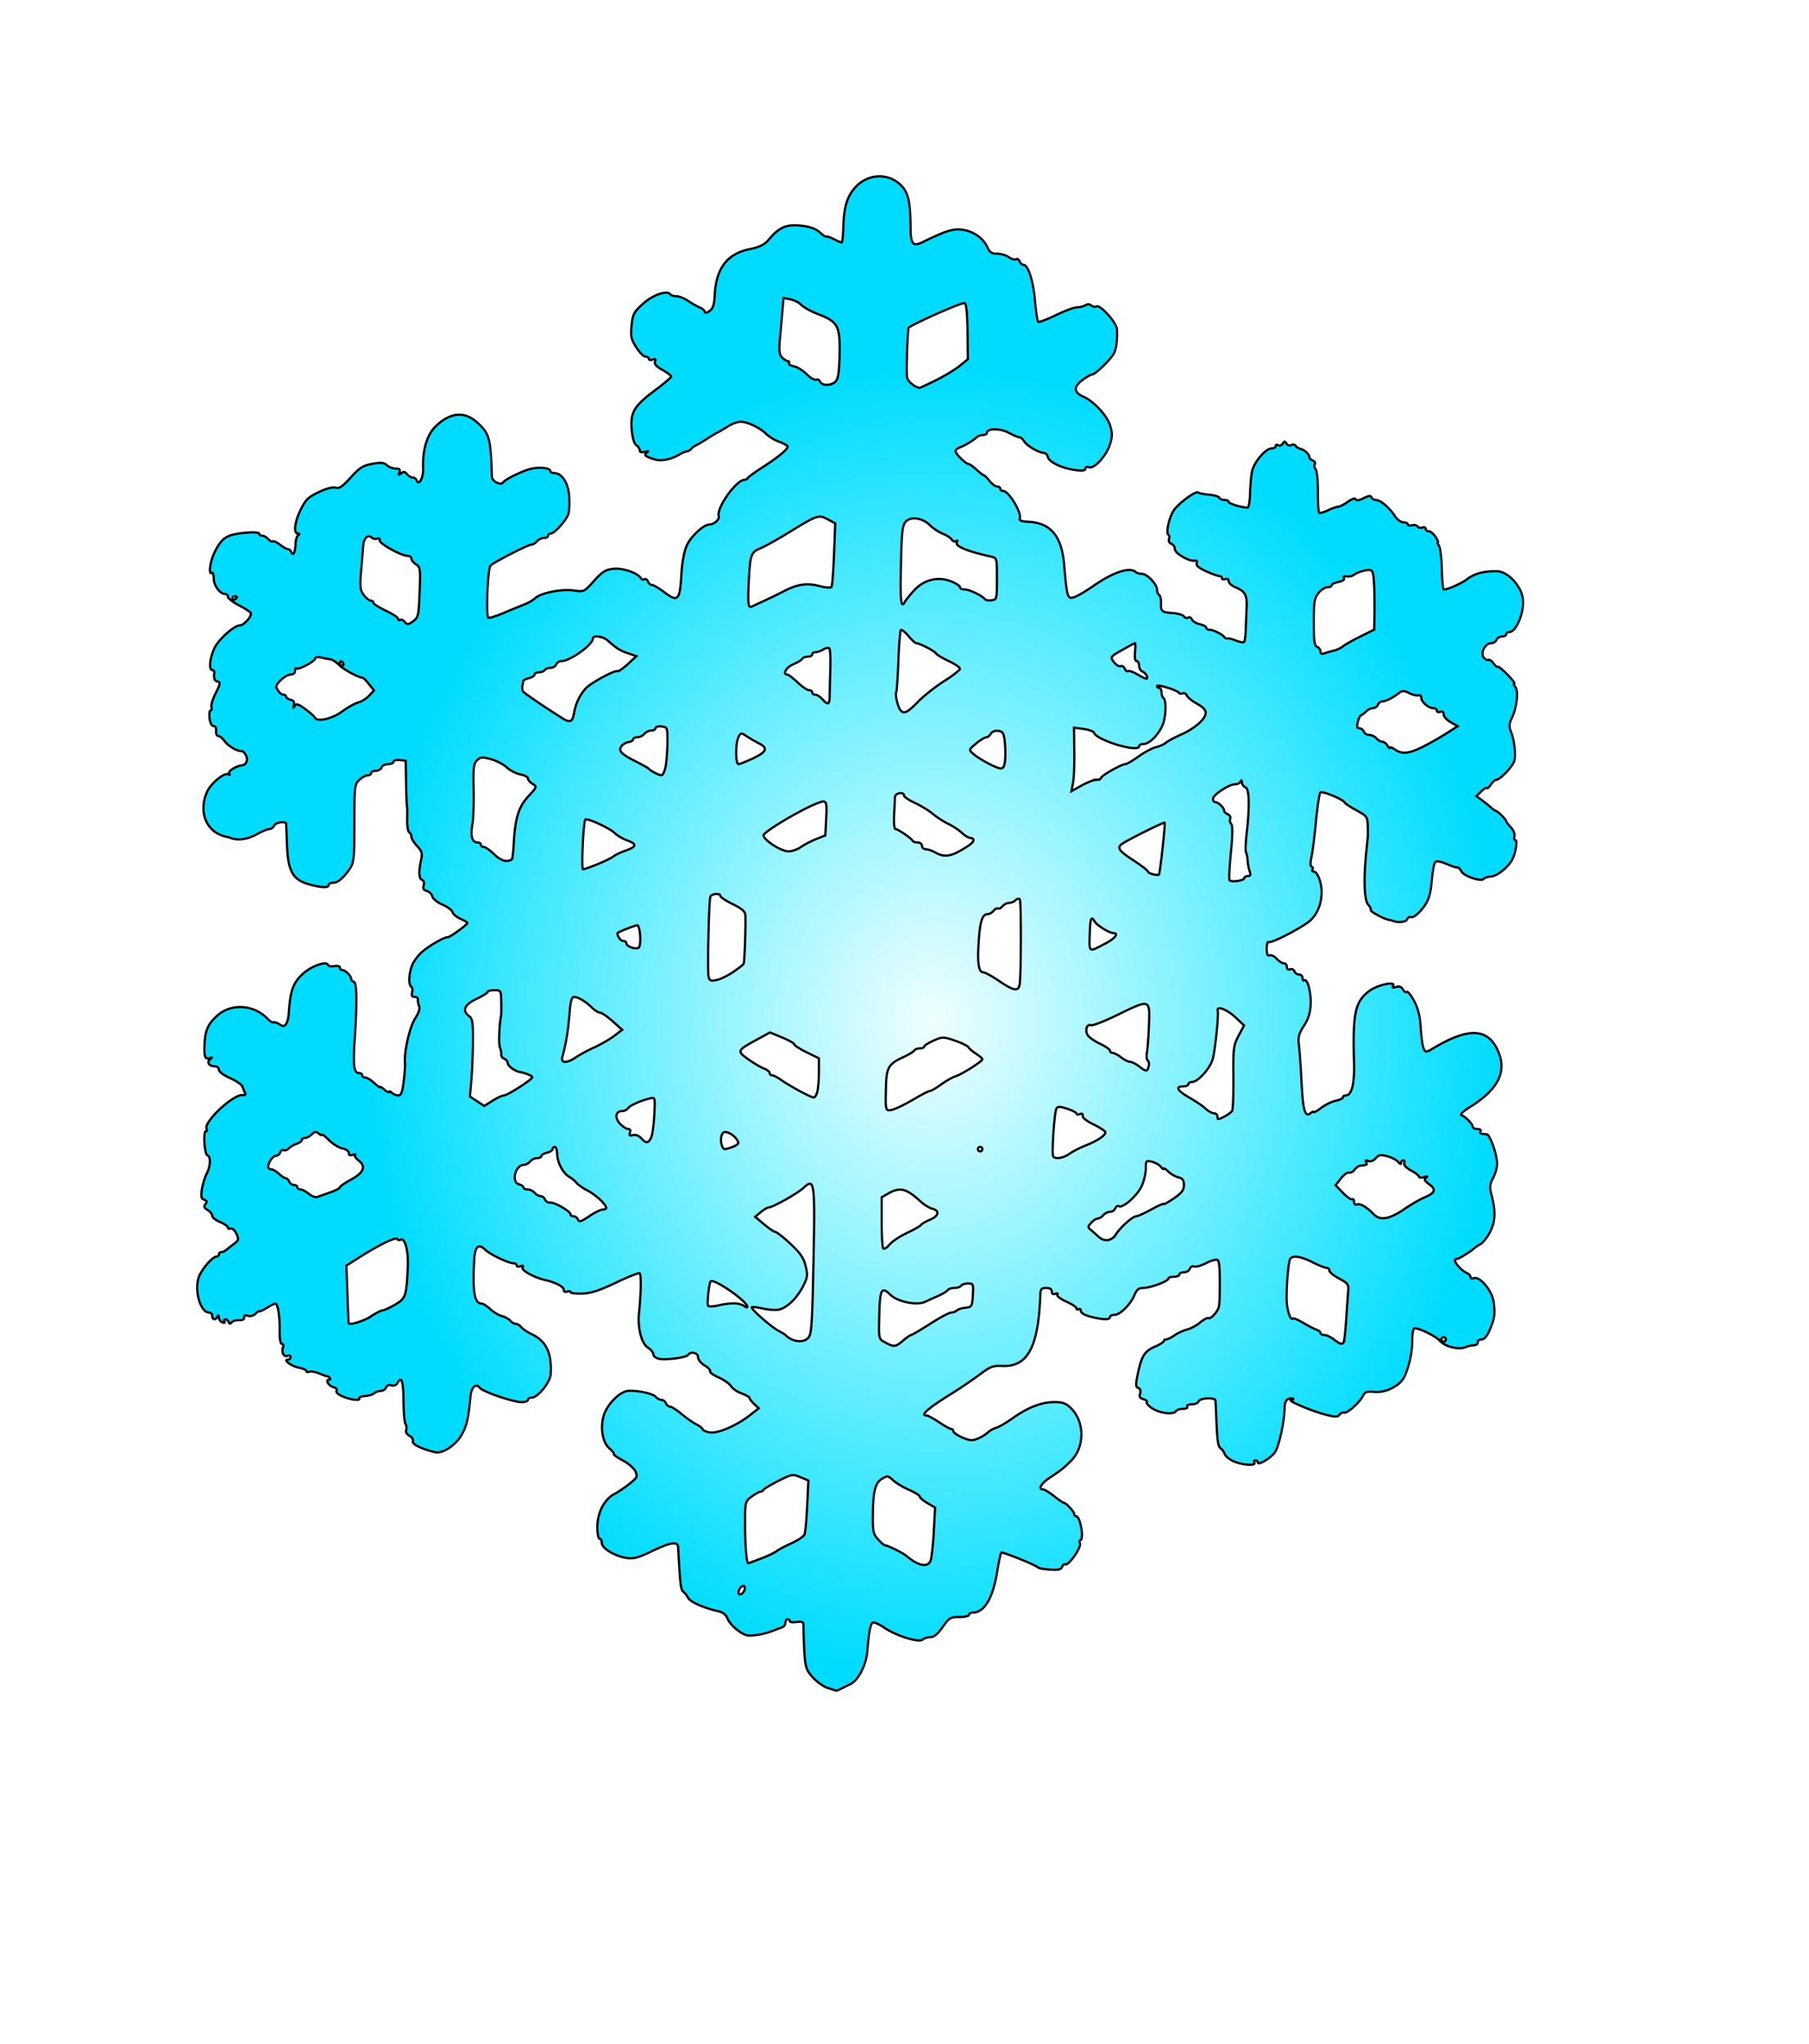 <svg xmlns="http://www.w3.org/2000/svg" viewBox="0 0 808 913"><defs><radialGradient id="a" gradientUnits="userSpaceOnUse" cy="455.99" cx="416.8" gradientTransform="matrix(1 0 0 1.147 0 -67.106)" r="252.99"><stop offset="0" stop-color="#00eaff" stop-opacity=".06"/><stop offset="1" stop-color="#00dcff"/></radialGradient></defs><path d="M369.69 753.99c-1.979-.645-5.065-2.863-6.858-4.929-3.386-3.9-3.485-4.484-4.007-23.608-.025-.941-.965-1.227-3.037-.923-1.65.242-3 .068-3-.386 0-.455-.45-.827-1-.827s-1 .689-1 1.531c0 .843-.562 1.73-1.25 1.97-.687.242-2.6.964-4.25 1.604-3.676 1.427-7.144 2.13-10.684 2.163-2.965.028-8.428-4.399-9.86-7.99-.503-1.263-2.087-2.48-3.67-2.821-6.447-1.386-12.662-4.092-13.687-5.957-.604-1.1-1.549-2.32-2.099-2.713-1.237-.881-1.479-2.894-2.405-20.038-.145-2.672-3.407-2.156-11.763 1.864-6.143 2.955-8.216 3.5-11.371 2.996-5.231-.837-10.96-4.343-10.96-6.708 0-1.046-.45-1.902-1-1.902s-.993-2.362-.984-5.25c.02-6.386 3.084-12.298 7.626-14.712 1.728-.918 4.802-3.002 6.83-4.63 3.36-2.694 3.587-3.183 2.546-5.468-.629-1.38-3.148-3.573-5.599-4.873-2.45-1.3-4.25-2.568-4.001-2.818.25-.25-.689-1.437-2.085-2.638-3.68-3.166-4.348-12.07-1.303-17.358 2.677-4.65 7.046-8.24 10.133-8.325 4.39-.121 10.806 1.33 11.945 2.703.626.753 1.771 1.37 2.546 1.37.775 0 1.668.675 1.985 1.5.316.825 1.121 1.5 1.788 1.5.668 0 2.982 1.47 5.143 3.268 2.162 1.798 5.168 3.899 6.68 4.67 1.513.77 2.75 1.738 2.75 2.152 0 .413 1.346 1.047 2.99 1.408 3.479.764 12.157-2.912 18.314-7.757l3.803-2.993-2.053-1.913c-1.13-1.052-2.054-2.255-2.054-2.673 0-.418-1.593-1.336-3.54-2.04s-4.086-2.169-4.75-3.253-3.155-2.838-5.533-3.897-4.09-2.303-3.805-2.765c.286-.462-.806-1.623-2.426-2.58-1.654-.977-2.946-2.593-2.946-3.684 0-2.027-3.358-2.791-4.457-1.013-.77 1.248-10.789 2.444-13.435 1.604-1.159-.368-2.108-1.262-2.108-1.986 0-.725-1.085-2.03-2.411-2.898-2.89-1.893-4.64-8.792-3.95-15.566.919-9.016 1.038-17.166.259-17.648-.436-.27-5.204 1.623-10.595 4.205-7.358 3.524-11.111 4.742-15.052 4.883-2.888.103-5.25-.184-5.25-.637 0-.454-.675-.566-1.5-.25-.881.339-1.5.014-1.5-.787 0-1.442-3.518-3.278-8.5-4.437-4.975-1.157-10.638-4.382-9.872-5.622.46-.743.129-.912-.964-.493-.916.351-1.664.203-1.664-.33s-.618-.969-1.373-.969c-2.237 0-10.643-4.015-12.688-6.061-2.954-2.954-4.589-1.502-4.911 4.358-.804 14.614.063 19.703 3.355 19.703.625 0 2.33 1.107 3.79 2.459 1.458 1.352 3.797 2.746 5.198 3.098 1.4.352 3.07 1.27 3.71 2.041.64.771 1.729 1.402 2.42 1.402.69 0 1.821.683 2.514 1.518.694.836 2.799 2.249 4.68 3.141 6.489 3.08 9.038 8.46 8.485 17.91-.207 3.534-5.797 10.431-8.455 10.431-.949 0-1.725.45-1.725 1s-1.271 1-2.825 1c-3.812 0-17.414-4.677-18.733-6.441-1.59-2.127-3.698-.264-4.067 3.594-.954 9.977-1.505 12.544-3.59 16.743-2.49 5.015-8.698 9.289-12.285 8.457-5.84-1.354-10.355-3.568-9.867-4.838.287-.75-.396-1.853-1.518-2.454-1.174-.628-1.806-1.702-1.489-2.529.303-.79.176-2.02-.283-2.734-.46-.714-.863-5.225-.897-10.023-.065-8.995-.856-11.58-2.595-8.473-.628 1.122-1.67 1.572-2.807 1.212-1.108-.352-2.034.018-2.394.956-.323.841-1.411 1.53-2.418 1.53-1.008 0-2.294.462-2.858 1.026-.565.565-2.411 1.128-4.103 1.25-1.692.123-2.868.561-2.614.974.778 1.265-3.522.833-7.26-.73-2.075-.866-3.262-1.929-2.868-2.567.377-.61-.221-1.321-1.359-1.62-2.2-.574-3.831-3.333-1.972-3.333 1.143 0 .213-1.428-1.031-1.584-.367-.046-1.982-.627-3.59-1.29-1.607-.665-3.52-.979-4.25-.698-.73.28-1.327.123-1.327-.348 0-.472-1.53-1.145-3.4-1.495-3.274-.615-7.188-3.585-4.722-3.585.617 0 1.122-.498 1.122-1.107 0-.61-.638-.863-1.417-.563-1.638.628-2.787-1.635-1.944-3.83.316-.825.082-1.5-.52-1.5-.685 0-1.064-2.338-1.013-6.25.084-6.383-.814-11.753-1.964-11.746-.353.002-2.104.895-3.892 1.985s-3.25 1.731-3.25 1.425-.722.165-1.605 1.048c-.949.95-2.39 1.356-3.525.996-1.289-.408-1.83-.173-1.645.717.175.842-.635 1.282-2.225 1.208-1.375-.064-2.872.386-3.326 1-.596.806-.967.77-1.333-.133-.28-.688-.946-1.25-1.483-1.25-.537 0-.7.445-.365.988.35.567-.05.735-.94.393-.854-.327-1.588-1.334-1.632-2.238-.05-1.038-.265-1.183-.583-.393-.703 1.741-2.338 1.566-2.338-.25 0-.825-.605-1.5-1.345-1.5-4.283 0-7.075-11.353-4.172-16.967 1.912-3.698 5.896-8.034 7.382-8.034.624 0 1.135-.45 1.135-1s.47-1 1.042-1 1.586-.45 2.25-1c.665-.55 2.235-1.788 3.49-2.75 2.062-1.58 2.159-2.016 1-4.5-.705-1.513-1.844-2.54-2.532-2.281-.687.258-1.25.039-1.25-.487 0-.525-1.575-1.613-3.5-2.417-1.925-.804-3.5-2.052-3.5-2.773 0-.72-.934-1.894-2.076-2.607-1.577-.985-1.811-1.615-.974-2.624.83-1 .695-1.483-.55-1.96-1.322-.508-1.52-1.447-.996-4.722.36-2.249 1.316-5.37 2.125-6.934 1.744-3.374 1.927-7.626.35-8.152-1.36-.453-2.03-10.793-.7-10.793.517 0 .678-.423.358-.94-1.825-2.953 12.25-16.074 16.32-15.21.81.17 1.112-.244.75-1.032a47.012 47.012 0 01-1.163-2.839c-.306-.836-2.782-2.508-5.5-3.715-2.824-1.254-4.944-2.853-4.944-3.73 0-.852-.862-1.534-1.94-1.534-2.524 0-3.702-1.948-1.938-3.206 1.087-.775 1.026-.87-.289-.451-2.071.66-2.525-.614-2.262-6.343.283-6.17 1.615-9.077 5.868-12.812 6.161-5.41 16.14-4.742 22.207 1.487 1.18 1.21 2.373 1.973 2.653 1.694.279-.279 1.465.086 2.635.812 1.797 1.114 2.276 1.086 3.082-.18.525-.826 1.028-2.626 1.118-4 .69-10.569 1.815-13.953 5.98-17.994 3.821-3.708 10.954-6.305 11.643-4.238.172.517 1.423.729 2.779.47 1.43-.274 2.465-.002 2.465.645 0 .614.482 1.117 1.071 1.117 1.345 0 3.929 2.528 3.929 3.845 0 .543.562 1.176 1.25 1.406 1.383.462 1.488 8.884.33 26.562-.723 11.048-.284 14.187 1.987 14.187.788 0 1.433.45 1.433 1s.609 1 1.354 1c.744 0 2.544 1.103 4 2.452s2.646 2.179 2.646 1.845c0-.334.9.207 2 1.203 1.1.995 2 1.425 2 .955 0-.47.54-.315 1.2.345s1.952 1.2 2.87 1.2c1.3 0 1.844-1.389 2.45-6.25.43-3.438.691-7.182.582-8.32-.464-4.842 2.111-16.11 4.519-19.77 1.612-2.45 2.26-4.438 1.794-5.5-.402-.913-.64-2.223-.53-2.91.112-.688-.545-1.25-1.458-1.25-1.168 0-1.506-.594-1.138-2 .288-1.099.115-2.25-.383-2.558-1.343-.83-1.099-6.046.458-9.771.75-1.796 2.835-4.503 4.633-6.016 3.354-2.822 9.974-6.553 11.175-6.298.78.165 8.769-5.609 8.804-6.363.013-.279-1.385-1.13-3.107-1.892-1.722-.762-3.322-2.11-3.555-2.994-.233-.885-2.237-2.379-4.453-3.32-2.216-.941-4.258-2.587-4.538-3.657-.28-1.07-1.407-2.182-2.506-2.469-1.448-.379-1.827-1.059-1.377-2.474.382-1.204.092-2.154-.755-2.48-1.425-.546-1.533-3.842-.303-9.271.56-2.47.203-3.593-1.844-5.802-1.396-1.506-2.539-3.364-2.539-4.128 0-.764-.46-1.674-1.023-2.022-.564-.348-.962-2.962-.886-5.81.076-2.846.037-5.4-.086-5.675-.123-.275-.306-5-.408-10.5l-.185-10-2.706-.317c-1.488-.174-2.705.164-2.705.75s-1.077 1.067-2.393 1.067c-1.317 0-2.652.675-2.97 1.5-.316.825-1.489 1.5-2.606 1.5s-2.031.45-2.031 1-.694 1-1.542 1c-.848 0-2.536.925-3.75 2.057-2.113 1.968-2.208 2.804-2.208 19.292 0 14.971-.24 17.599-1.817 20.009-2.84 4.337-5.506 6.64-7.683 6.64-1.1 0-2 .45-2 1 0 1.339-2.996 1.262-8.536-.22-7.343-1.964-9.587-5.787-10.038-17.099l-.396-9.93c-.057-1.414-4.816-.752-5.392.75-.317.824-1.249 1.5-2.071 1.5-.823 0-3.51 1.124-5.971 2.498-3.92 2.188-8.554 2.754-11.596 1.417-.275-.121-.95-.307-1.5-.412-8.958-1.718-12.948-10.917-8.762-20.204 1.694-3.758 7.768-8.723 9.422-7.7.71.438.876.268.434-.447-.61-.986 2.947-3.25 5.606-3.569 2.028-.243 2.945-2.443 1.863-4.467-.618-1.153-1.447-2.029-1.843-1.945-1.652.347-6.133-2.21-7.638-4.359-.892-1.272-2.174-2.325-2.851-2.34-.677-.014-1.124-1.027-.993-2.25.144-1.338-.31-2.223-1.14-2.223-.832 0-1.542-1.39-1.788-3.5-.225-1.925 0-3.5.498-3.5s.657-.647.354-1.439c-.304-.791.547-3.604 1.891-6.25 2.02-3.977 2.185-4.867.946-5.134-1.465-.316-1.901-1.405-1.574-3.927.09-.687-.307-1.25-.881-1.25-1.652 0-1.177-5.111.901-9.688 1.807-3.98 8.888-10.312 11.53-10.312 1.783 0 5.53-4.39 4.729-5.54-.388-.555-2.842-2.122-5.454-3.483s-4.75-3.037-4.75-3.725c0-.689-.606-1.252-1.345-1.252-2.239 0-4.989-3.842-4.989-6.969 0-1.619-.375-2.711-.833-2.428-1.598.988-.818-5.003 1.192-9.155 2.487-5.139 4.596-7.123 8.483-7.984 4.987-1.104 11.491-1.307 11.491-.358 0 .492.62.894 1.378.894.758 0 1.934.67 2.613 1.489.68.819 1.582 1.275 2.005 1.014.423-.262 1.906.418 3.295 1.51s2.979 1.987 3.534 1.987c.555 0 1.21.562 1.455 1.25.747 2.09 1.843.159 1.93-3.397.045-1.844.579-3.684 1.186-4.088.768-.51.723-.74-.145-.75-2.065-.025-1.422-5.278 1.32-10.779 2.172-4.36 3.415-5.557 8.047-7.748 3.389-1.603 6.256-2.345 7.517-1.945 1.592.505 3.056-.486 6.701-4.54 3.927-4.367 5.442-5.33 9.584-6.096 3.916-.724 5.258-.603 6.579.592.912.826 2.684 1.501 3.937 1.501 1.702 0 2.119.416 1.649 1.642-.503 1.31-.35 1.409.76.487 1.07-.887 1.68-.804 2.645.359.69.832 1.838 1.512 2.55 1.512.711 0 1.5.563 1.752 1.25 1.002 2.733 3.133-1.27 2.933-5.512-.364-7.75 1.657-14.686 5.36-18.389 6.4-6.4 12.934-7.139 18.575-2.099 5.667 5.063 6.164 6.855 6.767 24.383.074 2.151 3.962 4.084 5.037 2.505.916-1.346 8.358-5.004 12.162-5.979 3.92-1.005 8.875-.47 8.875.957 0 .486.787.892 1.75.901 3.525.035 6.338 4.496 6.704 10.633.188 3.165-.01 6.684-.443 7.82-1.105 2.907-6.204 8.53-7.734 8.53-.702 0-1.277.45-1.277 1s-.845 1-1.878 1c-1.032 0-2.438.675-3.122 1.5-.685.825-1.806 1.5-2.492 1.5-1.499 0-16.494 7.691-18.233 9.352-1.21 1.154-2.08 22.176-.966 23.29.28.281 3.363-.687 6.85-2.15 3.488-1.463 7.69-3.185 9.34-3.826 1.65-.641 3.853-1.935 4.895-2.875 2.59-2.336 11.892-4.125 17.262-3.32 4.33.65 4.507.564 8.88-4.299 3.749-4.17 5.138-5.033 8.712-5.408 4.185-.44 10.77 1.838 12.253 4.238.35.567 1.06.77 1.575.45.516-.318 1.208.125 1.538.985.33.86 1.147 1.563 1.815 1.563.668 0 2.982 1.337 5.143 2.972 6.55 4.956 7.316 4.155 8.03-8.387.262-4.608 1.225-9.666 2.305-12.108 1.844-4.168 7.5-9.448 10.187-9.508 2.109-.048 4.638-2.3 4.164-3.707-1.198-3.555 7.836-16.262 11.563-16.262.557 0 1.162-.34 1.346-.754.183-.415 3.277-2.657 6.875-4.982 6.888-4.451 10.958-7.832 10.958-9.102 0-.418-1.653-1.358-3.672-2.088-2.02-.73-4.662-2.317-5.87-3.525-2.844-2.844-8.62-5.569-11.61-5.476-1.291.04-3.698.934-5.348 1.986-1.65 1.051-3.9 2.375-5 2.941-1.1.567-3.35 1.918-5 3.004s-3.675 2.284-4.5 2.662c-.825.379-1.77 1.089-2.1 1.578-.33.489-1.23.985-2 1.1-.77.117-2.075.646-2.9 1.176-3.417 2.196-8.237 3.273-11.044 2.468-4.434-1.272-5.4-2.078-3.813-3.178.945-.655.674-.749-.893-.308-1.44.405-2.25.199-2.25-.574 0-.664-.71-1.726-1.576-2.36-1.01-.738-1.752-3.293-2.064-7.11-.625-7.643 1.072-10.46 10.567-17.543 3.89-2.901 7.073-5.615 7.073-6.03 0-.416-1.762-1.747-3.916-2.957-2.7-1.518-3.733-2.678-3.327-3.738.432-1.124.141-1.364-1.084-.894-.92.353-1.673.206-1.673-.327 0-.532-.67-.968-1.488-.968s-2.673-1.878-4.122-4.174c-2.293-3.632-2.562-4.896-2.075-9.75.506-5.039.997-5.975 5.095-9.714 4.366-3.983 10.938-6.227 12.21-4.168.274.443 1.484.809 2.69.812 1.204.004 3.54.93 5.19 2.06 1.65 1.129 4.013 2.465 5.25 2.969s2.25 1.402 2.25 1.997c0 .657.81.514 2.065-.365 1.609-1.127 2.136-2.745 2.384-7.31.639-11.792 5.513-18.25 15.333-20.32 4.898-1.032 6.857-2.007 8.895-4.43 4.612-5.48 7.869-6.856 14.433-6.094 4.004.465 6.566 1.385 8.282 2.975 1.366 1.266 2.67 2.117 2.897 1.89.227-.228 1.717.267 3.312 1.098 1.594.832 3.17 1.515 3.504 1.518.332.003.685-3.031.784-6.744.241-9.03 1.587-13.584 5.244-17.749 5.704-6.497 15.294-6.763 20.94-.582 2.897 3.172 3.77 7.382 3.836 18.504.044 7.347 1.042 8.544 5.358 6.433 10.312-5.044 13.706-6.122 17.62-5.597 4.963.666 9.53 3.806 11.278 7.754 1.05 2.37 1.95 2.988 4.356 2.988 1.669 0 4.035.7 5.258 1.558 1.223.857 2.677 1.278 3.23.936.552-.341 1.275.083 1.605.942.33.86 1.12 1.564 1.757 1.564 2.079 0 4.393 7.327 5.138 16.267.401 4.82 1.053 8.963 1.448 9.207.395.244 3.927-1.113 7.849-3.015s8.157-3.466 9.412-3.474c1.255-.008 2.942-.433 3.748-.943.923-.584 1.926-.546 2.706.101.682.566 1.683.756 2.224.421 1.643-1.015 9.091 7.287 9.21 10.265.19 4.804-.288 8.635-1.334 10.671-1.374 2.678-8.412 9.5-9.8 9.5-.608 0-2.604 1.143-4.435 2.54-3.98 3.035-3.761 5.43.673 7.393 4.69 2.076 10.53 8.467 11.892 13.013.982 3.278.953 4.878-.152 8.307-1.662 5.156-7.071 11.022-9.355 10.145-.933-.358-1.595-.096-1.595.631 0 .901-1.26 1.07-4.582.615-5.921-.811-11.571-3.515-12.175-5.825-.262-1-1.03-1.819-1.706-1.819-2.17 0-7.607-3.14-8.832-5.1-.652-1.045-1.647-1.9-2.21-1.9-.564 0-2.752-.925-4.862-2.057-3.814-2.044-9.633-1.961-9.633.137 0 .506-.81.92-1.8.92s-2.302.502-2.916 1.116c-1.365 1.366-5.17 3.63-7.534 4.485-.962.348-1.75 1.09-1.75 1.651 0 1.17 4.703 5.748 5.906 5.748.441 0 2.016 1.125 3.5 2.5s2.947 2.5 3.252 2.5c.305 0 1.44 1.125 2.52 2.5s2.61 2.5 3.395 2.5c.785 0 1.427.45 1.427 1s.575 1 1.278 1c2.521 0 8.397 9.798 7.414 12.362-.318.827.866 1.275 3.661 1.387 9.965.397 15.008 6.266 16.112 18.75 1.332 15.067 1.516 15.723 4.21 15.047 1.334-.335 5.333-2.641 8.888-5.126 8.978-6.276 16.504-8.687 19.079-6.112.38.38 1.538.692 2.573.692 2.327 0 6.786 4.657 6.786 7.087 0 .988.42 2.055.932 2.372.513.317.895 1.925.848 3.573-.11 3.828.252 4.135 5.316 4.513 2.308.172 4.531.853 4.939 1.512.407.66 1.244.888 1.86.508.615-.38 1.378-.015 1.695.81.317.827 1.89 1.791 3.493 2.144 1.604.352 2.917 1.055 2.917 1.56 0 .507.68.921 1.513.921 1.635 0 5.618 2 6.578 3.303.326.442 1 .707 1.5.589s2.209.32 3.797.975c1.59.654 3.158.92 3.486.592.328-.328.665-2.703.75-5.278.083-2.574.26-7.039.394-9.921.268-5.784-.637-7.445-5.052-9.273-1.631-.676-2.966-1.898-2.966-2.715 0-.91-.582-1.263-1.5-.91-.825.316-1.5.14-1.5-.393s-.531-.969-1.18-.969c-.65 0-3.311-.963-5.916-2.14-3.241-1.465-4.56-2.592-4.184-3.575.337-.876.011-1.325-.835-1.152-2.423.494-8.885-3.244-8.885-5.14 0-.978-.722-2.056-1.604-2.394-.897-.344-1.357-1.259-1.044-2.075.308-.803.188-1.69-.266-1.97-1.227-.759.291-7.674 2.388-10.875 2.04-3.113 9.94-8.932 10.866-8.005.328.328 2.522.769 4.877.98s4.432.825 4.616 1.365c.183.54 1.195.981 2.25.981s1.916.4 1.916.889c0 .755 5.4 2.391 8.446 2.559.52.029 1.026-2.89 1.124-6.486.098-3.596.503-8.017.9-9.824.89-4.055 6.071-10.137 8.634-10.137 1.043 0 1.896-.477 1.896-1.06 0-.582.5-.75 1.112-.371.612.378 1.512.067 2-.691.755-1.171 1.022-1.171 1.777 0 .497.772 1.426 1.045 2.111.622.673-.416 1.515-.285 1.872.291.356.577 1.307 1.197 2.114 1.378 1.849.417 4.014 2.386 4.014 3.652 0 .53.704 1.235 1.564 1.565.86.33 1.27 1.072.914 1.65-.357.578-.19 1.606.374 2.285.563.678 1.012 5.194.999 10.036-.014 4.841.224 9.05.527 9.353.303.304 2.097-.182 3.988-1.08 1.89-.896 3.974-1.63 4.631-1.63s2.584-.99 4.283-2.2c1.881-1.339 3.23-1.77 3.454-1.1.246.74 1.39.586 3.51-.471 2.27-1.133 3.252-1.244 3.533-.399.215.643 1.14 1.184 2.057 1.201 2.008.038 6.008 3.463 8.44 7.225.975 1.51 2.662 2.744 3.75 2.744s1.976.408 1.976.906.85.684 1.888.413c1.037-.271 2.177-.024 2.532.55.354.574 1.305.79 2.112.48.808-.31 1.468-.065 1.468.544s.624 1.107 1.385 1.107c.762 0 2.123 1.125 3.023 2.5.901 1.375 1.348 2.5.993 2.5s-.148.599.46 1.331c.607.732 1.21 5.457 1.338 10.5.129 5.043.52 9.169.868 9.169 1.901 0 7.843-2.642 10.571-4.7 3.303-2.491 7.54-3.578 13.362-3.425 4.597.12 10.452 6.295 11.361 11.98.916 5.727-2.8 15.144-5.975 15.144-.762 0-1.385.45-1.385 1s-.852 1-1.893 1c-1.042 0-2.152.675-2.469 1.5-.317.825-1.414 1.5-2.438 1.5-2.68 0-4.908 4.443-3.238 6.455.695.837 1.632 1.295 2.082 1.017.45-.278 1.452.4 2.227 1.505.774 1.105 1.622 1.796 1.883 1.535.262-.262 2.225 1.316 4.363 3.506 2.139 2.19 3.517 3.982 3.063 3.982-.454 0-.26.681.431 1.514 1.526 1.838.716 9.151-1.54 13.906-1.252 2.638-1.322 3.808-.368 6.167 1.473 3.646 2.204 10.052 1.477 12.947-.609 2.426-6.338 8.466-8.03 8.466-.588 0-1.659.944-2.38 2.097-.72 1.154-1.54 1.866-1.823 1.583-.283-.282-1.449.421-2.591 1.564l-2.078 2.077 2.41 1.788c1.327.983 3.2 2.486 4.162 3.34.962.853 1.975 1.55 2.25 1.55.674 0 4.5 3.861 4.5 4.543 0 .298.923 1.533 2.052 2.745 1.129 1.211 1.846 2.992 1.594 3.958-.253.965-.063 1.755.422 1.755 1.005 0 .141 5.502-1.335 8.5-1.682 3.417-6.77 7.527-9.565 7.725-1.468.105-2.941.581-3.275 1.06-.988 1.416-8.768-1.183-9.906-3.31-.576-1.075-1.371-1.887-1.767-1.804-.396.083-1.845-.31-3.22-.876-6.519-2.68-6.846-2.633-7.545 1.094-.36 1.919-.774 5.204-.92 7.3s-.783 5.096-1.416 6.667c-1.519 3.77-6.122 8.58-7.65 7.994-.666-.256-1.47.208-1.785 1.03-.489 1.274-4.322 1.582-6.684.536-.275-.121-.95-.287-1.5-.367-2.03-.297-8.554-3.829-8.034-4.349.296-.296-.218-1.373-1.141-2.394-1.791-1.978-2.106-11.418-.804-24.135.343-3.36.645-6.348.67-6.64.025-.293-.008-2.373-.073-4.623-.11-3.83-.433-4.262-5.042-6.77-2.708-1.474-5.07-3.03-5.25-3.457-.594-1.412-10.076-5.333-10.882-4.5-.434.45-1.307 6.218-1.939 12.818-.632 6.6-1.546 13.8-2.032 16-.55 2.49-.52 4.126.078 4.335.529.185.707.747.396 1.25-.311.503-.1.915.468.915 1.872 0 3.804 5.419 3.578 10.037-.27 5.512-2.527 10.14-6.228 12.768-5.212 3.7-16.327 9.275-17.296 8.676-.556-.344-.97.907-.97 2.928 0 2.502.382 3.382 1.314 3.024.722-.277 2.142.412 3.155 1.532 1.013 1.119 2.447 2.035 3.187 2.035.74 0 1.345.723 1.345 1.607 0 .976.556 1.393 1.417 1.063.78-.3 1.665.103 1.968.893.304.79 1.24 1.437 2.083 1.437.842 0 1.532.701 1.532 1.559 0 .857.361 1.335.804 1.062 1.41-.871 3.013 5.158 2.822 10.609-.136 3.85-.94 6.443-2.985 9.625-2.379 3.7-2.715 5.055-2.232 9 .312 2.555.84 10.044 1.173 16.644.624 12.382 1.556 15.46 4.05 13.39.752-.624 1.368-.832 1.368-.461 0 .37 1.5-.471 3.333-1.87 1.833-1.398 4.758-2.827 6.5-3.175 1.742-.349 3.167-1.027 3.167-1.509 0-.481.602-.875 1.339-.875 2.606 0 3.926-5.226 3.663-14.5-.635-22.305.412-27.29 6.742-32.118 3.666-2.796 12.126-4.598 10.692-2.277-.46.742-.007.894 1.365.459 1.407-.447 2.364-.091 3.05 1.135.55.982 1.322 1.462 1.716 1.068.394-.394 1.851 1.41 3.237 4.008 1.832 3.434 2.648 6.776 2.984 12.225.255 4.125.866 8.274 1.357 9.22.835 1.608 1.1 1.594 4.124-.221 15.416-9.255 24.055-9.158 28.645.323 4.718 9.747.847 17.821-12.523 26.12-2.654 1.647-4.168 3.132-3.44 3.375 1.772.59 5.049 3.955 5.049 5.183 0 .55.926 1 2.059 1 1.132 0 1.78.45 1.44 1-.34.55-.14 1.056.442 1.125s1.621.181 2.309.25c1.492.15 4.574 8.888 4.628 13.125.02 1.65-.78 4.535-1.779 6.41-1.458 2.737-1.624 4.12-.84 7 2.053 7.556 1.919 12.377-.475 17-1.257 2.424-3.184 4.9-4.284 5.5s-2.225 1.315-2.5 1.59c-1.507 1.507-7.068 5-7.96 5-.572 0-1.025.338-1.007.75.057 1.295 3.389 4.817 5.217 5.517.962.369 1.75 1.183 1.75 1.809 0 .626.674.88 1.498.563 2.636-1.011 8.168 5.584 8.823 10.517.733 5.526.48 7.363-1.737 12.594-1.215 2.867-2.417 4.25-3.693 4.25-1.04 0-1.779.563-1.641 1.25s-.65 1.298-1.75 1.356-2.807.452-3.794.874c-2.944 1.26-9.052-.236-11.241-2.751-1.847-2.124-9.076-5.729-11.486-5.729-.539 0-.982 2.363-.985 5.25-.006 5.31-1.17 10.941-3.319 16.045-1.753 4.166-8.302 7.648-13.452 7.152-3.535-.34-4.35-.06-5.304 1.825-1.519 3.003-6.992 7.872-8.337 7.418-.596-.2-1.533.23-2.083.956-.826 1.091-1.977 1.064-6.609-.157-6.251-1.647-17.182-6.341-14.974-6.431.78-.032 1.181-.293.893-.581-.288-.288-1.263-.24-2.167.107-1.097.42-1.655 1.84-1.68 4.273-.057 5.744-2.456 16.721-4.252 19.462-1.715 2.618-7.71 6.198-7.71 4.605 0-.508-.477-.924-1.06-.924-.582 0-.78.45-.44 1 .935 1.515-5.055 1.213-9.047-.454-1.915-.8-3.78-2.263-4.145-3.25-.365-.988-1.146-2.116-1.736-2.508-1.305-.867-1.658-3.069-2.053-12.788-.167-4.125-.353-8.018-.412-8.651-.149-1.586-6.923-1.273-7.545.348-.275.717-1.666 1.303-3.09 1.303-1.473 0-2.324.432-1.973 1 .35.565-.47 1-1.882 1-1.375 0-2.778.45-3.118 1-1.038 1.68-6.81 1.108-10.3-1.02-1.814-1.106-3.057-2.403-2.761-2.882.296-.479-.397-1.115-1.54-1.414-1.524-.399-1.913-1.064-1.46-2.495.389-1.223.09-2.156-.8-2.498-1.2-.46-1.231-1.457-.204-6.368 1.666-7.96 3.006-10.087 7.613-12.083 2.173-.942 3.952-2.056 3.952-2.476 0-.42.493-.764 1.095-.764.603 0 2.29-.835 3.75-1.855s3.974-2.174 5.587-2.564c1.613-.391 4.24-1.81 5.835-3.153 1.596-1.343 3.254-2.224 3.684-1.959 1.026.635 4.368-3.092 4.723-5.267.153-.936.294-2.827.315-4.202.184-12.222-.034-15.91-.976-16.492-.598-.37-2.863.254-5.033 1.385-2.17 1.131-4.571 1.817-5.334 1.524-.764-.293-1.657.169-1.986 1.025-.329.857-1.512 1.558-2.629 1.558s-2.031.45-2.031 1-1.125 1-2.5 1-2.5.389-2.5.864c0 1.183-7.97 4.136-11.162 4.136-1.97 0-2.91.76-3.903 3.155-1.753 4.234-6.394 8.845-8.902 8.845-1.118 0-2.033.45-2.033 1 0 1.309-3.055 1.266-8.557-.119-2.683-.676-4.443-1.69-4.443-2.559 0-.792-.45-1.162-1-.822-.55.34-1 .162-1-.394s-2.058-1.923-4.574-3.036c-2.515-1.113-4.292-2.478-3.948-3.035.367-.593-.017-.766-.926-.417-1.006.386-1.552.03-1.552-1.011 0-1.048-.87-1.607-2.5-1.607-2.037 0-2.519.51-2.6 2.75-.856 23.669-5.621 32.63-17.066 32.095-4.07-.19-5.346.296-10 3.814-2.934 2.218-8.71 6.132-12.834 8.699-10.434 6.491-13.994 9.642-10.895 9.642.608 0 3.106 1.35 5.55 3s4.873 3 5.395 3c.523 0 .95.417.95.927 0 1.2 5.76 4.073 8.167 4.073 1.94 0 5.333-1.655 7.55-3.684.713-.652 2.305-1.494 3.54-1.871 1.233-.378 4.439-2.248 7.122-4.157 6.877-4.89 13.004-7.288 18.628-7.288 3.98 0 5.342.503 7.667 2.828 6.1 6.103 6.043 17.362-.119 23.441-3.515 3.468-4.073 3.908-9.797 7.731-3.592 2.4-4.971 5-2.651 5 .608 0 2.81 1.35 4.894 3s4.06 3 4.394 3c.995 0 4.606 3.92 4.606 5 0 .55.397 1 .883 1 1.756 0 3.558 9.61 1.985 10.581a1.056 1.056 0 00-.35 1.447c.976 1.58-5.113 10.34-6.564 9.444-.41-.253-1.017.249-1.35 1.116-.46 1.2-1.739 1.498-5.355 1.244-2.612-.182-4.974-.576-5.25-.875-1.058-1.15-16.071-7.218-16.585-6.704-.298.298-1.11 4.075-1.806 8.394-1.912 11.89-5.727 18.353-10.83 18.353-.978 0-1.778.45-1.778 1s-1.938 1-4.308 1c-3.968 0-4.557.354-7.479 4.5-2.206 3.13-3.879 4.5-5.492 4.5-1.277 0-2.801.48-3.388 1.067-1.532 1.532-11.79-1.623-17.092-5.256-2.342-1.605-4.687-2.653-5.211-2.33-1.069.661-1.741 4.195-2.475 12.998-.504 6.058-4.073 12.917-7.555 14.52-.825.38-2.507 1.21-3.737 1.845-1.23.636-2.355 1.121-2.5 1.08-.145-.043-1.883-.606-3.862-1.25zm-37.056-44.121c.221-1.14-.14-1.62-1-1.334-.74.246-1.501 1.25-1.691 2.23-.221 1.14.14 1.62 1 1.334.74-.246 1.501-1.25 1.691-2.23zm83.035-12.802c.457-1.238 1.094-7.059 1.416-12.936l.584-10.686-3.44-2.03c-1.893-1.116-3.44-2.44-3.44-2.94 0-.501-2.138-1.834-4.75-2.963s-5.82-3.054-7.126-4.279c-2.24-2.099-2.526-2.135-5-.637-3.08 1.865-3.982 5.601-4.067 16.825-.051 6.73.224 7.909 2.394 10.25 1.35 1.456 2.744 2.646 3.1 2.646 1.236 0 7.96 3.345 9.705 4.83 5.192 4.413 9.42 5.177 10.624 1.92zm-75.881-.834c3.025-1.145 6.175-2.63 7-3.298s3.84-2.273 6.7-3.564 5.495-3.07 5.856-3.951c.361-.882.897-6.662 1.19-12.846l.532-11.243-3.577-1.495c-3.446-1.44-3.81-1.377-9.89 1.709-3.47 1.761-6.461 3.556-6.644 3.987-.184.432-.765.784-1.291.784-.526 0-2.289.985-3.917 2.189-2.958 2.187-2.96 2.192-2.96 12.875 0 8.633.675 16.939 1.376 16.936.069 0 2.6-.938 5.625-2.084zm63.594-97.415c1.598-1.374 3.219-2.5 3.602-2.5s4.208-2.251 8.5-5 8.501-5 9.354-5c.852-.001 1.977-.416 2.5-.924s2.283-1.07 3.912-1.25c2.818-.311 2.979-.584 3.281-5.577.303-5.003.202-5.25-2.154-5.25-1.36 0-2.75.45-3.09 1-.34.55-1.69 1-3 1s-2.652.438-2.983.973c-.33.535-2.27 1.706-4.309 2.602s-4.67 2.082-5.846 2.636c-3.688 1.738-12.369-.064-15.528-3.223-3.802-3.803-4.618-2.378-4.872 8.512-.274 11.733-.387 11.205 2.788 12.928 3.755 2.037 4.5 1.95 7.845-.927zm196.79.688c.276-.446.782-5.059 1.125-10.25.343-5.191.745-10.878.894-12.637.241-2.857-.193-3.444-4.066-5.498-2.385-1.266-4.336-2.864-4.336-3.552 0-.689-.599-1.252-1.33-1.252-.732 0-3.545-1.123-6.25-2.496-5.225-2.65-8.883-3.182-9.955-1.447-.802 1.297-1.69 11.726-1.557 18.265.094 4.621 1.688 9.416 2.77 8.333.284-.283 2.385.598 4.669 1.959s4.94 2.732 5.903 3.047c.962.315 1.75.97 1.75 1.456s.787.893 1.75.906c.962.012 2.875.902 4.25 1.977 2.762 2.161 3.636 2.398 4.383 1.19zm-239.11-1.939c1.32-1.459 1.672-5.828 2.117-26.25.965-44.206.838-45.416-4.294-40.686-2.72 2.507-13.678 8.662-15.523 8.719-.59.018-2.195.967-3.566 2.107l-2.493 2.074 3.993 3.378c2.196 1.858 4.463 3.385 5.037 3.393.575.008 3.586 2.377 6.692 5.265 4.407 4.096 5.899 6.265 6.792 9.87 1.02 4.12.906 5.096-1.054 9-2.61 5.199-7.09 9.62-10.655 10.515-1.413.354-4.65.168-7.192-.414s-4.843-.838-5.11-.57c-.623.621 8.679 8.796 11.983 10.532 1.375.722 2.725 1.539 3 1.815 3.124 3.134 8.03 3.731 10.273 1.251zm284.73.75c0-.55-.45-1-1-1s-1 .45-1 1 .45 1 1 1 1-.45 1-1zm-480.07-10.34c2.218-1.468 4.566-2.67 5.217-2.67.651 0 3.117-1.132 5.48-2.517 4.784-2.803 5.076-3.646 5.725-16.482.377-7.467-1.294-13.768-3.32-12.516-.488.302-1.148.128-1.466-.387-.61-.988-8.483 2.894-17.358 8.559l-5.298 3.382.46 12.73c.255 7.003.501 12.84.55 12.974.375 1.044 6.742-.91 10.01-3.073zm162.51-5.768c1.613.087 3.526.65 4.25 1.251.724.601 1.317.727 1.317.28 0-2.472-14.99-12.833-16.405-11.339-.705.745-1.67 9.975-1.135 10.843.29.47 2.443.393 4.784-.17s5.576-.952 7.19-.865zm76.835-31.44c3.173-1.492 6.016-3.113 6.318-3.602.303-.489 2.094-1.534 3.982-2.323 3.977-1.662 4.487-4.054 1.048-4.917-1.31-.33-3.738-1.84-5.393-3.359-6.232-5.714-9.039-6.411-14.136-3.51l-3.075 1.75-.006 11.083c-.003 6.096.325 11.415.731 11.821.406.406 1.643-.38 2.75-1.747s4.609-3.705 7.781-5.196zm93.328.664c2.07-3.267 7.501-8.12 9.092-8.122.653-.001 3.69-1.376 6.75-3.055s5.561-2.782 5.561-2.452c0 .33 2.025-.793 4.5-2.496 3.553-2.444 4.5-3.695 4.5-5.94 0-2.206-.565-2.985-2.525-3.477-1.39-.348-3.414-1.522-4.5-2.608s-1.99-1.637-2.007-1.225-.58.037-1.25-.834c-.67-.872-2.455-1.893-3.968-2.27-2.632-.655-2.75-.523-2.772 3.085-.012 2.073-.842 5.575-1.845 7.782-1.929 4.246-8.457 10.023-10.146 8.98-.55-.341-1.271.084-1.601.944-.33.86-1.397 1.563-2.37 1.563-.974 0-2.331.675-3.016 1.5s-1.795 1.5-2.467 1.5c-.673 0-1.997.855-2.943 1.9-1.589 1.757-1.595 2.003-.083 3.25a80.7 80.7 0 013.315 2.934c2.573 2.427 5.889 2.019 7.775-.959zm-229.2-11.125c.883 0 1.59-.337 1.573-.75-.066-1.568-4.647-5.83-8.33-7.75-2.11-1.1-4.361-2.675-5.002-3.5s-2.045-1.99-3.119-2.588c-2.78-1.55-5.358-6.362-5.444-10.161-.04-1.788-.523-3.25-1.073-3.25-.55 0-1 .441-1 .98s-1.125 1.264-2.5 1.609-2.5 1.029-2.5 1.519-.845.892-1.878.892c-1.032 0-2.437.675-3.122 1.5s-1.928 1.5-2.762 1.5c-3.85 0-5.845 7.767-2.238 8.71 1.1.287 2 .92 2 1.406 0 .486.845.883 1.878.883 1.032 0 2.437.675 3.122 1.5s1.879 1.5 2.654 1.5c.775 0 1.675.694 2 1.542.326.849 1.324 1.442 2.22 1.319 1.88-.26 9.126 3.9 9.126 5.238 0 .496.627.901 1.393.901s1.65.67 1.965 1.49c.464 1.21 1.406.927 5.002-1.5 2.436-1.644 5.152-2.99 6.035-2.99zm357.65.047c3.185-2.174 7.348-4.603 9.25-5.398 4.925-2.058 5.51-3.585 2.274-5.942-2.123-1.546-2.436-2.196-1.403-2.914.905-.629.612-.722-.92-.29-1.237.347-2.25.254-2.25-.208s-1.592-1.698-3.539-2.746c-2.101-1.132-3.332-2.442-3.03-3.227.278-.727.07-1.322-.462-1.322-.533 0-.969.536-.969 1.191 0 .697-.518.523-1.25-.42-.687-.887-2.882-2.046-4.876-2.577-3.052-.811-3.879-.669-5.222.9-.985 1.15-2.245 1.616-3.288 1.215-1.143-.438-1.458-.27-.969.521.685 1.108.303 1.334-2.645 1.57-.688.055-1.825.869-2.527 1.808-.703.94-1.828 1.526-2.5 1.304-.673-.223-2.295.95-3.604 2.608l-2.382 3.014 3.29 3.394c1.81 1.867 3.669 3.16 4.131 2.874.463-.286.842.23.842 1.146 0 1.01.546 1.457 1.388 1.133 1.369-.525 4.292 1.228 7.48 4.486 2.763 2.822 6.92 2.153 13.18-2.12zm-479.3-7.747c2.338-.818 4.25-1.824 4.25-2.235 0-.41 2.197-1.943 4.883-3.405 5.813-3.163 6.94-5.867 3.558-8.528-1.305-1.027-2.065-2.175-1.688-2.552.377-.377-.088-.389-1.033-.026-1.15.441-1.72.169-1.72-.822 0-.832-1.26-1.734-2.873-2.056-1.58-.316-4.28-1.982-6-3.702s-3.127-2.813-3.127-2.428c0 .384-.662.15-1.472-.523-1.177-.977-1.793-.901-3.071.378-.88.88-2.243 1.6-3.028 1.6-.786 0-1.429.419-1.429.932 0 .513-.992 1.247-2.203 1.632-1.212.384-2.823 1.319-3.581 2.076-.757.758-1.794 1.12-2.304.805-.51-.315-1.196.13-1.526.99-.33.86-1.211 1.564-1.958 1.564-1.37 0-3.428 2.963-3.428 4.934 0 .587.59 1.066 1.311 1.066.722 0 2.278.9 3.459 2s2.567 2 3.081 2c.514 0 1.194.675 1.51 1.5.317.825 1.265 1.5 2.108 1.5.842 0 1.53.45 1.53 1s.626 1 1.39 1c.764 0 2.452.887 3.75 1.97s3.036 1.712 3.86 1.395c.826-.317 3.413-1.246 5.75-2.065zm330.15-17.23c1.492-1.063 4.711-2.719 7.154-3.68 5.23-2.06 8.886-4.488 8.866-5.89-.008-.55-2.356-2.124-5.219-3.5-3.066-1.472-5.085-3.063-4.913-3.872.185-.874-.27-1.158-1.25-.782-.848.326-1.541.228-1.541-.217 0-.444-1.835-1.414-4.077-2.154-3.272-1.08-4.23-1.096-4.858-.08-.908 1.468-2.168 20.131-1.438 21.311.872 1.412 4.492.846 7.276-1.136zm-38.903-2.07c0-.55-.45-1-1-1s-1 .45-1 1 .45 1 1 1 1-.45 1-1zm-111.57-.975c1.41-.536 2.55-1.324 2.533-1.75-.062-1.527-2.515-3.996-4.641-4.67-1.651-.525-2.32-.203-2.814 1.354-.735 2.316.183 6.042 1.49 6.042.476 0 2.021-.44 3.432-.976zm-36.464-3.97c.573-1.071 1.236-5.618 1.474-10.106.423-7.976.383-8.147-1.756-7.655-4.131.95-9.19 3.207-9.989 4.456-.44.688-1.63 1.25-2.643 1.25-2.909 0-3.394 3.013-.911 5.656 1.211 1.29 2.847 2.344 3.635 2.344.91 0 1.206.592.811 1.62-.474 1.236-.157 1.5 1.336 1.11 1.172-.307 2.646.247 3.67 1.379 2.165 2.392 3.07 2.38 4.373-.055zm259.59-12.146c.376-.608.627-7.377.558-15.042-.117-12.99.04-14.249 2.318-18.527l2.444-4.59-3.601-3.396c-3.95-3.725-8.6-5.564-8.165-3.23.453 2.431-1.212 18.258-2.3 21.877-1.23 4.087-6.534 9.923-9.06 9.969-.963.017-1.75.481-1.75 1.031 0 .55-1.111 1-2.469 1-3.597 0-2.318 2.05 3.231 5.182 2.606 1.47 5.731 3.606 6.946 4.746s2.902 2.072 3.75 2.072c.848 0 1.542.687 1.542 1.526 0 1.366.307 1.367 2.936.007 1.615-.835 3.244-2.016 3.62-2.624zm-142.5-5.02c3.608-2.14 7.007-3.889 7.553-3.889.546 0 2.769-1.293 4.94-2.874 2.17-1.58 5.057-3.217 6.415-3.636 2.848-.88 11.987-6.68 12.014-7.625.01-.349-1.22-1.432-2.732-2.407-1.513-.975-3.065-2.296-3.45-2.935-.384-.64-3.119-1.986-6.077-2.991-5.215-1.773-5.505-1.773-9.55.012-2.296 1.013-4.173 2.205-4.173 2.649 0 .444-.874.807-1.941.807-1.068 0-2.22.451-2.56 1.003-.342.551-2.517 1.866-4.834 2.922-6.338 2.887-7.45 4.635-7.688 12.075-.382 11.968-.344 12.122 2.773 11.407 1.512-.347 5.702-2.38 9.31-4.519zm-182.75-1.87c1.52 0 12.651-7.146 12.671-8.134.012-.594-3.253-1.966-5.487-2.307-2.225-.34-5.5-2.714-5.5-3.988 0-.747-.697-1.625-1.547-1.952-.851-.326-1.455-1.162-1.343-1.857.113-.694-.15-2.08-.585-3.08-.654-1.502-.346-10.37.492-14.183.12-.55.166-3.363.101-6.25-.116-5.14-.181-5.25-3.118-5.25-1.65 0-3 .344-3 .764s-2.25 1.832-5 3.138c-5.375 2.551-6.524 5.26-3.25 7.66 1.468 1.077 1.74 2.867 1.695 11.11-.03 5.406-.343 13.203-.696 17.328l-.642 7.5 3.196 2.102 3.197 2.101 3.73-2.351c2.051-1.294 4.34-2.352 5.086-2.352zm140.06-2.126c.344-1.719.625-5.675.625-8.792v-5.666l-5.5-2.698c-3.025-1.483-5.5-3.07-5.5-3.524 0-.455-2.445-1.84-5.433-3.079l-5.432-2.251-5.818 3.184c-8.973 4.911-9.052 5.085-3.954 8.746 2.429 1.744 5.59 3.617 7.026 4.163 1.436.546 2.61 1.454 2.61 2.017 0 .564.494 1.025 1.096 1.025.603 0 2.383.917 3.956 2.037 3.809 2.712 13.163 7.767 14.574 7.876.619.048 1.406-1.32 1.75-3.038zm147.91-10.874c.288-1.1.101-2.26-.414-2.578-.515-.318-.677-2.006-.36-3.75.318-1.745.724-7.335.903-12.423.399-11.379.536-11.338-14.168-4.175-5.73 2.791-11.018 4.845-11.751 4.563-1.773-.68-2.74 2.046-1.528 4.31.53.99 3.004 2.76 5.497 3.932 2.492 1.172 4.531 2.578 4.531 3.125 0 .547.563 1.005 1.25 1.017s2.375.902 3.75 1.978 3.175 1.976 4 2 2.625.924 4 2c3.153 2.466 3.645 2.466 4.29.001zm-255.79-4.067c1.65-1.13 5.357-3.124 8.237-4.433s6.847-3.607 8.815-5.108l3.578-2.73-4.315-3.83c-2.373-2.106-4.898-3.83-5.61-3.832-.713 0-2.34-1.013-3.614-2.251-2.92-2.833-6.144-4.75-7.992-4.75-1.063 0-1.582 1.982-2.03 7.75-.56 7.209-1.62 13.588-3.162 19-.84 2.95 1.93 3.033 6.093.184zm198.14-32.434c.7-4.213.745-37.445.052-38.138-.4-.401-1.26-.196-1.912.454-.65.651-1.938 1.184-2.86 1.184-.923 0-2.234.67-2.914 1.489-.68.819-1.584 1.274-2.009 1.01-.425-.262-1.33.193-2.01 1.012-.679.819-1.8 1.489-2.49 1.489-2.489 0-3.467 2.808-4.1 11.77-.706 9.987-.104 14.23 2.018 14.23.76 0 4.013 1.794 7.231 3.987 6.302 4.294 8.472 4.659 8.994 1.513zm-127.94-5.643c2.31-1.586 4.404-3.215 4.654-3.62.436-.707 1.025-17.442.77-21.87-.089-1.54-1.65-2.88-5.623-4.824-3.025-1.48-5.5-3.108-5.5-3.617 0-1.4-4-1.111-4.493.323-.682 1.986-1.37 33.556-.78 35.813.446 1.706 1.043 1.928 3.653 1.358 1.716-.374 5.01-1.978 7.319-3.563zM285.941 417.9c-.2-2.516-.76-4.574-1.243-4.574-1.083 0-8.92 3.098-8.92 3.526 0 1.5 1.482 3.474 2.608 3.474.766 0 1.393.464 1.393 1.032 0 1.427 4.272 2.92 5.513 1.927.557-.446.85-2.87.649-5.385zm207.57 3.676c4.642-2.426 6.368-4.67 3.685-4.792-1.877-.086-7.35-3.519-8.292-5.2-1.429-2.554-1.937-1.421-2.126 4.742-.292 9.512-.747 9.158 6.733 5.25zm62.268-29.364c0-.488.705-.887 1.567-.887 1.188 0 1.38-.545.794-2.25-.425-1.237-.83-3.41-.9-4.827-.071-1.417-.388-2.996-.705-3.51-.318-.513-.187-4.303.29-8.423 1.404-12.142 1.198-19.959-.546-20.629-.825-.316-1.535-1.315-1.579-2.218-.05-1.038-.265-1.183-.583-.393-.278.687-1.376 1.25-2.441 1.25-2.722 0-9.897 4.721-9.897 6.512 0 .818.482 1.488 1.071 1.488 1.334 0 3.929 2.524 3.929 3.821 0 .53.722 1.242 1.604 1.58.882.339 1.367 1.232 1.078 1.985-.29.754-.076 1.82.475 2.37.666.667.619 4.87-.144 12.612-.629 6.386-.909 11.991-.622 12.455.668 1.081 6.61.24 6.61-.936zm-36.53-13.09c.677-6.214 1.102-11.455.945-11.648-.278-.344-14.867 6.867-18.558 9.172-3.017 1.885-2.216 3.21 4.643 7.679 3.575 2.33 6.5 4.6 6.5 5.048 0 .757 4.048 1.828 4.87 1.289.203-.134.923-5.327 1.6-11.54zm-252.29 6.88c3.123-1.272 6.32-2.846 7.105-3.497.785-.652 3.155-1.783 5.266-2.514 5.044-1.746 5.275-2.967.864-4.562-1.988-.719-4.48-2.172-5.537-3.228-2.297-2.298-12.662-7.04-13.25-6.063-.888 1.472-1.817 22.186-.996 22.182.479-.003 3.425-1.045 6.548-2.317zm-38.275-2.288c.222-.2.578-3.406.792-7.126.65-11.303 2.166-16.158 6.523-20.884 3.85-4.177 3.89-4.295 1.858-5.564-1.142-.713-2.076-1.813-2.076-2.444 0-.632-1.52-1.434-3.378-1.782-1.858-.349-4.594-1.76-6.079-3.136-1.485-1.377-4.692-3.035-7.127-3.687-3.876-1.036-4.644-.966-6.172.566-1.488 1.492-1.704 3.396-1.472 12.959.15 6.165-.121 13.298-.6 15.85-.932 4.956-.054 7.86 2.378 7.86.797 0 1.45.45 1.45 1s.578 1 1.284 1c.706 0 2.844 1.507 4.75 3.35 3.084 2.98 5.984 3.732 7.87 2.039zm199.83-3.5c4.684-2.61 6.28-3.885 6.28-5.016 0-.483-.609-.877-1.354-.877-.744 0-2.478-1.043-3.853-2.317s-4.12-3.085-6.098-4.024c-1.98-.94-5.028-2.91-6.775-4.38s-5.369-3.689-8.048-4.93-4.872-2.728-4.872-3.303c0-1.859-3.996-1.165-4.053.704-.03.962-.206 4.562-.392 8-.186 3.44.08 6.25.594 6.25 1.103 0 7.204 4.167 7.685 5.25.183.412 1.196.75 2.25.75s1.916.675 1.916 1.5.788 1.516 1.75 1.535c.963.02 2.875.678 4.25 1.465 3.496 1.998 6.334 1.837 10.72-.607zm-70.816-1.825c1.492-1.062 4.562-2.67 6.822-3.575l4.11-1.645.333-6.31c.488-9.283.343-9.625-3.478-8.215-7.316 2.699-24.759 13.086-24.472 14.573.442 2.293 7.902 7.033 11.127 7.07 1.566.02 4.066-.835 5.558-1.897zm132.04-30.069c1.132 0 2.058-.378 2.058-.84 0-.959 9.19-6.16 10.883-6.16.611 0 3.254-1.539 5.873-3.42 2.618-1.881 6.107-3.742 7.752-4.134 1.645-.393 3.683-1.312 4.528-2.042.845-.73 3.77-2.308 6.5-3.506 6.053-2.657 10.891-6.785 11.173-9.532.15-1.452-.956-2.698-3.821-4.308-2.217-1.246-4.282-2.92-4.589-3.72-.307-.799-1.145-1.227-1.864-.951-.718.275-1.448.189-1.62-.193-.509-1.12-9.815-4.031-9.815-3.07 0 .482.45.876 1 .876s1 .874 1 1.941c0 1.068.351 2.159.781 2.424 1.248.771 1.353 6.423.199 10.707-1.241 4.61-6.033 9.928-8.947 9.928-1.118 0-2.033.45-2.033 1 0 3.062-19.047-2.642-20.181-6.044-.2-.597-2.288-1.343-4.641-1.659l-4.28-.574.155 10.388c.085 5.714-.171 12.097-.57 14.186l-.724 3.797 4.563-2.547c2.51-1.4 5.488-2.547 6.62-2.547zm-192.38-6.25c.405-2.337.747-7.175.76-10.75.023-6.306-.056-6.509-2.648-6.816-1.47-.174-2.673.163-2.673.75s-.845 1.066-1.877 1.066c-1.033 0-2.438.675-3.123 1.5-.684.825-2.09 1.5-3.122 1.5-1.033 0-1.878.42-1.878.93s-.966 1.075-2.148 1.25c-1.18.177-2.634 1.096-3.228 2.043-1.263 2.016.234 3.441 7.376 7.02 2.475 1.24 4.725 2.52 5 2.842.877 1.029 4.459 2.854 5.662 2.885.64.017 1.494-1.882 1.9-4.22zm151.58-2.5c.195-2.062.13-5.775-.145-8.25-.425-3.821-.863-4.55-2.91-4.84-1.445-.204-2.765.296-3.3 1.25-.489.875-1.43 1.603-2.09 1.617-.66.015-2.694 1.267-4.52 2.782-3.221 2.672-3.264 2.805-1.441 4.455 2.635 2.384 10.435 6.573 12.406 6.662 1.189.054 1.743-.966 2-3.676zm-112.58-.822c6.064-2.869 6.768-4.614 2.688-6.66-1.512-.758-3.955-2.172-5.428-3.141-2.59-1.704-2.714-1.696-3.75.24-1.396 2.607-1.403 12.134-.01 12.134.584 0 3.509-1.158 6.5-2.573zm298.75-4.973c2.852-1.4 7.614-4.083 10.581-5.963l5.395-3.419-3.139-1.786c-1.726-.983-3.14-2.56-3.144-3.505-.004-1.116-.533-1.517-1.507-1.143-.825.316-1.5.077-1.5-.532 0-.608-.752-1.107-1.67-1.107-2.115 0-5.33-2.858-5.33-4.738 0-.785-.562-1.227-1.25-.982-.687.245-2.528-.2-4.09-.99-2.365-1.194-3.12-1.213-4.5-.112-2.657 2.118-6.019 3.822-7.539 3.822-.774 0-1.666.675-1.982 1.5-.317.825-1.297 1.5-2.179 1.5-.881 0-2.237.635-3.013 1.411-.776.776-1.8 1.564-2.274 1.75-.475.187-1.166 1.577-1.537 3.09-.495 2.02-.299 2.75.738 2.75.777 0 1.672.674 1.988 1.5.317.824 1.435 1.5 2.485 1.5s2.469.674 3.153 1.5c.685.824 1.843 1.5 2.573 1.5s1.787.787 2.347 1.75c.561.962 1.033 1.386 1.05.943.017-.444 1.03-.106 2.253.75 3.126 2.19 6.114 1.945 12.092-.989zm-378.72-15.22c.79-4.368 2.429-7.842 5.19-11.007 2.1-2.408 13.16-8.398 14.257-7.72.36.222 2.404-1.2 4.543-3.158l3.889-3.562-3.743-1.287c-3.665-1.26-5.212-2.234-9.15-5.766-2.05-1.838-6.574-2.407-6.574-.827 0 2.768-10.19 10.077-14.047 10.077-.957 0-1.999.675-2.315 1.5-.317.825-1.463 1.5-2.548 1.5s-2.25.45-2.59 1c-.34.55-1.492 1-2.56 1s-1.94.442-1.94.981-1.126 1.264-2.5 1.609-2.535.916-2.577 1.269c-.042.353-.219 1.369-.392 2.257-.173.89-.027 2.014.326 2.5.549.756 8.128 5.92 17.142 11.681 3.801 2.43 4.848 2.046 5.589-2.047zm-103.69-.677c2.568-1.885 5.848-3.723 7.29-4.084 1.44-.362 3.616-1.719 4.834-3.015l2.214-2.356-2.21-2.809c-1.215-1.545-2.506-2.836-2.869-2.87-2.073-.19-8.482-3.67-10.529-5.717-1.313-1.314-3.005-2.446-3.76-2.515-.753-.07-2.608-.422-4.12-.783-1.626-.389-2.75-.242-2.75.358 0 1.262-7.58 5.306-8.401 4.484-.33-.33-.6.15-.6 1.067 0 .987-.796 1.667-1.954 1.667-1.075 0-3.095 1.14-4.488 2.533-2.166 2.167-2.355 2.818-1.305 4.5.676 1.082 1.795 1.967 2.488 1.967.693 0 1.26.398 1.26.883s.901 1.12 2.004 1.408c1.414.37 1.827 1.066 1.405 2.366-.471 1.453-.383 1.54.416.413.846-1.191 1.653-.948 4.845 1.459 2.106 1.588 3.98 3.244 4.163 3.68.888 2.109 7.6.643 12.067-2.636zm257.36-4.43c2.62-2.669 7.888-6.83 11.708-9.248 3.82-2.417 6.964-4.88 6.987-5.474.023-.593-2.236-2.146-5.02-3.45-2.785-1.304-5.372-2.868-5.75-3.475-.688-1.104-7.302-4.496-8.767-4.496-.426 0-2.002-1.462-3.5-3.25s-3.004-2.978-3.345-2.646c-.34.333-.843 6.604-1.117 13.936-.274 7.333-.693 13.526-.93 13.764-.659.659.623 6.532 1.734 7.946 1.638 2.085 3.03 1.458 8-3.606zm-39.464-2.893c.016-2.063.142-7.464.28-12.003.137-4.539-.07-8.572-.46-8.962-.39-.39-1.583-.164-2.65.502-1.068.667-2.623 1.213-3.455 1.213-.833 0-1.514.45-1.514 1s-.873 1-1.94 1c-1.068 0-2.224.456-2.57 1.015-.344.558-2.17 1.66-4.058 2.449-3.022 1.262-4.878 4.536-2.572 4.536.473 0 2.53 1.575 4.572 3.5s4.354 3.5 5.14 3.5c.785 0 1.428.45 1.428 1s.606 1 1.345 1c.74 0 2.16.9 3.155 2 2.59 2.86 3.265 2.502 3.299-1.75zm141.59-8.673c-.3-.782-1.186-1.668-1.969-1.968-.782-.3-1.422-1.46-1.422-2.578s-.498-2.031-1.105-2.031c-.686 0-.96-1.516-.724-4 .21-2.2.2-4-.023-4s-2.82 1.381-5.77 3.07c-5.336 3.052-5.356 3.083-3.628 5.375.957 1.267 2.3 2.09 2.986 1.826.686-.263 1.523.24 1.86 1.12.337.878.986 1.367 1.441 1.086.455-.281 2.32.364 4.145 1.435 4.05 2.376 4.918 2.513 4.209.665zm-358.89-5.577c-.34-.55-.816-1-1.059-1s-.441.45-.441 1 .477 1 1.059 1 .78-.45.441-1zm442.34-5.639c1.461-.346 3.332-1.212 4.157-1.923.825-.711 4.313-2.688 7.75-4.394l6.25-3.1.112-5.722c.18-9.2-.133-17.582-.73-19.533-.446-1.454-1.178-1.677-3.719-1.134-1.74.371-3.795 1.186-4.567 1.81-.772.624-2.283.985-3.359.803-1.216-.206-1.7.082-1.28.762.41.665-.526 1.333-2.39 1.706-1.687.338-3.067 1.007-3.067 1.489 0 .48-.867.875-1.927.875s-2.86 1.185-4 2.635c-1.795 2.281-2.073 4.027-2.073 13.03 0 8.32.3 10.513 1.5 10.973.825.316 1.5 1.25 1.5 2.075 0 .962.572 1.28 1.593.889.876-.336 2.789-.895 4.25-1.241zm-408.21-26.13c.408-10.396.299-11.249-1.596-12.433-1.119-.698-2.035-1.837-2.035-2.53s-.787-1.267-1.75-1.276c-2.861-.027-12.774-5.552-12.459-6.943.17-.752-.297-1.06-1.128-.741-.78.3-1.924.04-2.54-.577-1.476-1.475-3.507.476-3.693 3.546-.074 1.227-.476 6.13-.893 10.897-.667 7.612-.533 8.974 1.102 11.219 1.024 1.404 2.424 2.568 3.112 2.585s1.25.449 1.25.959 2.475 2.098 5.5 3.53 5.5 3.064 5.5 3.63c0 .567.399.784.886.482.488-.3 1.442.12 2.12.938 1.082 1.305 1.533 1.266 3.709-.319 2.326-1.694 2.503-2.484 2.915-12.966zm153.87 3.848c2.75-1.275 6.743-3.223 8.873-4.327 6.004-3.114 10.235-3.732 15.755-2.3 2.919.757 5.158.903 5.496.357.313-.507.813-7.09 1.112-14.628l.542-13.707-3.389-1.814c-4.04-2.162-4.493-2.008-17.389 5.905-4.95 3.037-10.675 6.224-12.723 7.081-4.268 1.787-4.58 2.777-5.201 16.538-.371 8.205-.104 10.138 1.314 9.493.336-.153 2.86-1.322 5.61-2.597zm67.5-5.163c4.353-4.499 10.594-5.81 16.302-3.425 2.034.85 3.698 1.989 3.698 2.531 0 .543.943.987 2.096.987 2.105 0 7.872 2.774 9.017 4.337.337.461 1.687.686 3 .5 2.32-.328 2.387-.596 2.387-9.63 0-9.096-.053-9.304-2.5-9.85-11.166-2.491-16.487-4.76-15.378-6.554.402-.652.234-.832-.406-.437-.601.372-1.458.078-1.905-.654-.446-.731-2.262-1.915-4.035-2.631-1.774-.716-4.322-2.4-5.663-3.74-3.347-3.348-8.596-4.122-10.875-1.605-1.467 1.621-1.794 4.483-2.1 18.342-.383 17.41-.046 20.68 1.791 17.373.589-1.059 2.646-3.554 4.57-5.544zm-303 3.534c0-.243-.45-.441-1-.441s-1 .477-1 1.059.45.78 1 .441 1-.816 1-1.059zm312.41-97.002c3.9-1.958 8.666-4.852 10.591-6.43l3.5-2.869-.131-12.188c-.087-8.017-.528-12.433-1.288-12.903-.922-.57-24.992 10.137-25.113 11.172-.607 5.158-1.017 20.447-.593 22.135.47 1.87 3.293 4.205 5.534 4.576.225.038 3.6-1.534 7.5-3.492zm-44.956.613c1.178-1.3 1.613-4.312 1.761-12.18.238-12.608-.726-14.418-9.49-17.816-3.211-1.245-6.629-3.112-7.594-4.148-.965-1.035-3.148-2.162-4.85-2.502l-3.097-.62-.567 6.357c-.312 3.497-.811 9.129-1.11 12.516-.426 4.824-.198 6.505 1.047 7.75.875.875 2.035 1.59 2.578 1.59.544 0 .744.396.445.88-.298.482.692 1.124 2.202 1.426 1.509.302 4.075 1.88 5.702 3.507s3.53 2.738 4.23 2.47c.701-.27 1.508.12 1.794.864.759 1.974 5.131 1.915 6.95-.093z" color="#000" stroke="#000" fill="url(#a)"/></svg>